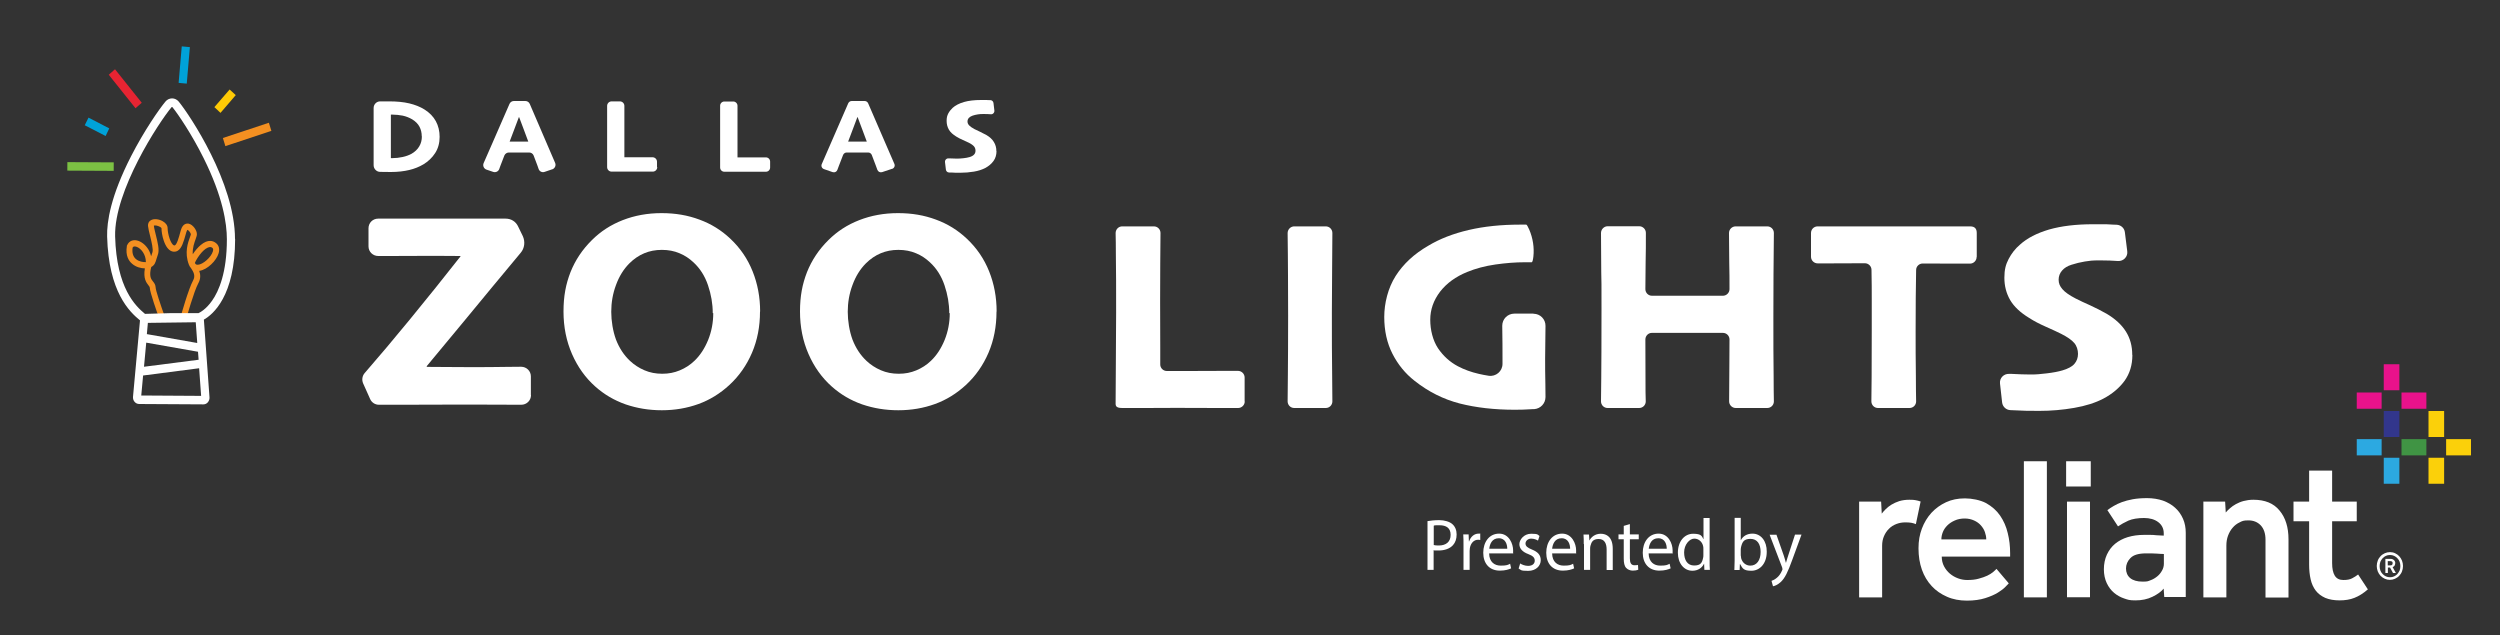 <svg xmlns="http://www.w3.org/2000/svg" id="Layer_1" width="2000" height="508.2" viewBox="0 0 2000 508.2"><rect x="0" y="0" width="2000" height="508.2" fill="#333333" stroke="none"/><defs><style>      .st0 {        fill: #7cc143;      }      .st1 {        fill: #e9128b;      }      .st2 {        fill: #32368c;      }      .st3 {        fill: #f49021;      }      .st4 {        fill: #fff;      }      .st5 {        fill: #fbd00a;      }      .st6 {        fill: #2ca9e1;      }      .st7 {        fill: #e72432;      }      .st8 {        fill: #ffca05;      }      .st9 {        fill: #409444;      }      .st10 {        fill: #00a2d8;      }    </style></defs><g><g><path class="st4" d="M424.8,316.1c0,4.3-3.5,7.7-7.8,7.7-9.8,0-19.5,0-29.2-.1-12.1,0-22.7,0-31.7,0-13.4,0-25,0-34.9.1-7.2,0-13.2,0-18.1,0-3,0-5.8-1.8-7-4.6l-5.6-12.5c-1.2-2.8-.7-6,1.2-8.2,11.2-12.9,23.2-27.1,36-42.7,14-17.1,27.6-34,40.7-50.7v-.3c-5.7,0-11.1-.1-16.2-.1h-13c-9.9,0-19.1,0-27.5.1-3.5,0-6.5,0-9.1,0-4.3,0-7.8-3.4-7.8-7.7v-14.5c0-4.3,3.4-7.7,7.7-7.7s12.4,0,19.7,0c10.7,0,21.4,0,32.2,0s24,0,33.9,0c6.3,0,11.7,0,16.2,0s8.2,2.4,10,6.3l3.7,7.6c2.1,4.5,1.5,9.8-1.7,13.5-5.2,6.2-12.6,15.1-22.2,26.7-13.5,16.4-31.1,37.7-52.9,63.9v.6c4.4,0,9.5,0,15.3.1,5.8,0,11.8.1,17.9.1,11.3,0,21.7,0,31.3-.2,4.3,0,8,0,11-.1,4.3,0,7.8,3.4,7.8,7.7v14.9h0Z"></path><path class="st4" d="M608,249.3c0,11.9-2.1,22.8-6.4,32.9-4.3,10-10.3,18.6-18.1,25.8-7.4,6.8-15.6,11.9-24.7,15.2-9.1,3.3-18.9,5-29.3,5s-19.9-1.6-29-4.7c-9.1-3.2-17.1-7.9-24.2-14.2-8-7.1-14.2-15.8-18.7-26.1-4.5-10.3-6.8-21.6-6.8-34s1.9-22,5.6-31.5c3.8-9.5,9.4-18,17.1-25.6,7-7,15.2-12.3,24.7-16,9.5-3.7,19.8-5.6,31-5.6s21,1.7,30.4,5.2c9.3,3.4,17.5,8.5,24.6,15.2,8,7.5,13.9,16.2,17.9,26.2,4,10,6,20.7,6,32.1h0ZM570.2,250.5c0-7.5-1.3-14.9-3.8-22.3-2.5-7.4-6.4-13.5-11.6-18.3-3.3-3.1-7-5.6-11.2-7.3-4.2-1.8-8.9-2.7-14.1-2.7s-9.8.9-14.1,2.7c-4.3,1.8-8.3,4.5-11.9,8.1-4.6,4.6-8.2,10.4-10.7,17.3-2.6,6.9-3.8,14.1-3.8,21.4s1.3,15.5,3.8,22.3c2.6,6.7,6.3,12.4,11.2,17,3.3,3.1,7.1,5.6,11.5,7.5,4.4,1.9,9.1,2.8,14.3,2.8s9.6-.9,14-2.7c4.3-1.8,8.3-4.3,11.8-7.7,4.5-4.3,8.1-9.8,10.9-16.6,2.7-6.7,4.1-13.9,4.1-21.5h0Z"></path><path class="st4" d="M797.2,249.3c0,11.9-2.1,22.8-6.4,32.9-4.3,10-10.3,18.6-18.1,25.8-7.4,6.8-15.6,11.9-24.7,15.2-9.1,3.3-18.9,5-29.3,5s-19.9-1.6-29-4.7c-9.1-3.2-17.1-7.9-24.2-14.2-8-7.1-14.2-15.8-18.7-26.1-4.5-10.3-6.8-21.6-6.8-34s1.9-22,5.6-31.5c3.8-9.5,9.4-18,17.1-25.6,7-7,15.2-12.3,24.7-16,9.5-3.7,19.8-5.6,31-5.6s21,1.7,30.4,5.2c9.3,3.4,17.5,8.5,24.6,15.2,8,7.5,13.9,16.2,17.9,26.2,4,10,6,20.7,6,32.1h0ZM759.4,250.5c0-7.5-1.3-14.9-3.8-22.3-2.5-7.4-6.4-13.5-11.6-18.3-3.3-3.1-7-5.6-11.2-7.3-4.2-1.8-8.9-2.7-14.1-2.7s-9.8.9-14.1,2.7c-4.3,1.8-8.3,4.5-11.9,8.1-4.6,4.6-8.2,10.4-10.7,17.3-2.6,6.9-3.8,14.1-3.8,21.4s1.3,15.5,3.8,22.3c2.6,6.7,6.3,12.4,11.2,17,3.3,3.1,7.1,5.6,11.5,7.5,4.4,1.9,9.1,2.8,14.3,2.8s9.6-.9,14-2.7c4.3-1.8,8.3-4.3,11.8-7.7,4.5-4.3,8.1-9.8,10.9-16.6,2.7-6.7,4.1-13.9,4.1-21.5h0Z"></path></g><g><path class="st4" d="M995.8,321.1c0,2.9-2.4,5.3-5.3,5.3-3.7,0-9.1,0-16,0-11.5,0-22.6-.1-33.3-.1s-16.9,0-25,.1c-6.3,0-12.4,0-18.4,0s-5.3-2.4-5.3-5.3c0-10.7.2-22,.2-34,.1-14,.2-26.4.2-36.9,0-19,0-34.3-.2-45.7,0-7.6-.1-13.6-.2-18,0-3,2.3-5.4,5.3-5.4h25.3c3,0,5.3,2.4,5.3,5.3,0,7.3-.1,15.3-.2,24,0,10.8-.1,20.8-.1,30.2,0,13.9,0,26.3.1,37.3,0,5.9,0,10.5,0,13.7,0,2.9,2.4,5.2,5.3,5.2,1.9,0,3.8,0,5.9,0,4.2,0,8,0,11.3,0,9.5,0,18.9,0,28.1-.1,4.8,0,8.7,0,11.6,0,2.9,0,5.3,2.4,5.3,5.3v19.1h0Z"></path><path class="st4" d="M1060.6,326.4h-25.2c-3,0-5.3-2.4-5.3-5.3,0-5.6.1-12.7.2-21.3.1-11.6.2-27.5.2-47.4s0-19-.1-31.9c0-11.1-.2-22.4-.3-34,0-3,2.4-5.4,5.3-5.4h25.2c3,0,5.3,2.4,5.3,5.3,0,8.6-.1,18.2-.2,28.9-.1,12.9-.2,24.4-.2,34.5,0,20.5,0,36.3.2,47.5,0,8.9.2,16.8.2,23.8,0,2.9-2.3,5.3-5.3,5.3h0Z"></path><path class="st4" d="M1226.8,251c5.4,0,9.7,4.4,9.6,9.8,0,2.7,0,5.6-.1,8.6-.1,6.8-.2,12.6-.2,17.6s0,13.6.2,20.5c0,3.5,0,6.9.1,10.1,0,5.1-3.9,9.3-9,9.7-.3,0-.6,0-1,0-5.7.4-10.6.5-14.5.5-16.4,0-31.1-1.7-44.1-5-13.1-3.4-25.1-9.4-36.2-18.2-7.3-5.7-13.2-12.9-17.6-21.5-4.4-8.6-6.6-18.5-6.6-29.5s3-23.2,9.1-32.8c6.1-9.6,14.8-17.7,26.1-24.2,9.1-5.5,19.9-9.7,32.3-12.6,12.4-2.9,26.1-4.3,41.1-4.3s3.6,0,5,0c.5,0,1.4,1.8,2.4,4,2.9,6.8,4.1,14.3,3.3,21.6-.3,2.5-.7,4.5-1.4,4.5h-5.3c-7.5,0-15.3.6-23.7,1.8-8.3,1.2-15.8,3.2-22.6,6-9.1,3.7-16.3,8.9-21.6,15.7-5.2,6.8-7.9,14.3-7.9,22.5s2.1,16.6,6.2,22.8c4.2,6.2,9.5,11,15.9,14.4,5.1,2.7,10.7,4.7,16.8,6.1,2.6.6,5.2,1.1,7.8,1.5,5.8.9,11.1-3.6,11.1-9.5,0-1.2,0-2.6,0-4.1,0-6.6,0-15.4-.2-26.4,0-5.4,4.3-9.7,9.7-9.7h15.2,0Z"></path><path class="st4" d="M1413.8,326.4h-25.2c-2.9,0-5.3-2.4-5.3-5.3,0-4,0-9.2.1-15.6,0-8.7.2-20,.2-33.9,0-2.9-2.3-5.3-5.3-5.3s-6.1,0-10.4,0c-8,0-14.4,0-19.4,0s-11.7,0-18.7,0c-3.3,0-6.1,0-8.3,0-2.9,0-5.2,2.4-5.2,5.3,0,12.9,0,23.6.1,32.4,0,6.9,0,12.6.2,17.1,0,3-2.4,5.3-5.3,5.3h-25.2c-3,0-5.3-2.4-5.3-5.3,0-4.8.1-10.9.2-18.3.1-10.5.2-28.9.2-55.1s0-18.2-.2-30c0-10.1-.2-20.5-.2-31.3,0-2.9,2.4-5.4,5.3-5.4h25.3c2.9,0,5.3,2.4,5.3,5.3,0,8.4,0,16.3-.2,23.8,0,7.2-.1,14.2-.2,21.2,0,2.9,2.3,5.3,5.3,5.3,1.9,0,4.3,0,7,0,6.2,0,12.8,0,20.1,0s12.9,0,20.3,0c3.8,0,6.9,0,9.3,0,2.9,0,5.3-2.4,5.3-5.3,0-6.7,0-13.8-.2-21.2,0-7.7-.1-15.6-.2-23.7,0-2.9,2.4-5.3,5.3-5.3h25.3c3,0,5.3,2.4,5.3,5.3-.1,10.7-.2,21.9-.3,33.7,0,13.8-.1,25.1-.1,33.9,0,18.4,0,33.8.2,46.2,0,8.8.1,15.8.2,20.9,0,3-2.4,5.3-5.3,5.3h0Z"></path><path class="st4" d="M1581.3,205.6c0,2.9-2.4,5.3-5.3,5.3-3.1,0-7.1,0-12.1,0-7.3,0-15.8,0-25.7-.1-2.9,0-5.3,2.3-5.3,5.2-.1,8.9-.2,16.3-.3,22.1,0,6.9-.1,15.8-.1,26.7s0,24.3.2,35.9c0,8.4.1,15.2.2,20.4,0,3-2.4,5.3-5.3,5.3h-25.2c-3,0-5.3-2.4-5.3-5.3,0-5,.1-11.5.2-19.5,0-11.1.1-23.4.1-37v-25.5c0-5.9,0-13.7-.2-23.2,0-2.9-2.4-5.3-5.3-5.3-9.8,0-18.6,0-26.5.1-4.8,0-8.5,0-11.3,0-2.9,0-5.3-2.4-5.3-5.3v-19c0-2.9,2.3-5.3,5.3-5.3,5.5,0,13,0,22.4,0,12.8,0,25.6,0,38.3,0s28.7,0,42.2,0c8.5,0,14.9,0,19.1,0s5.3,2.4,5.3,5.3v19h0Z"></path><path class="st4" d="M1705.9,284c0,8-2.1,14.8-6.2,20.6-4.2,5.7-9.8,10.5-17,14.3-6.3,3.3-14.1,5.8-23.3,7.4-9.2,1.6-18.5,2.4-28,2.4s-12.9-.1-18.3-.4c-1.8,0-3.4-.2-4.9-.2-3.4-.2-6.1-2.8-6.5-6.1l-1.7-15.2c-.5-4.3,3-7.9,7.3-7.7.6,0,1.1,0,1.8,0,5.7.3,10.9.5,15.5.5s7.6-.3,12.7-.9c5.1-.6,9.3-1.4,12.7-2.4,4.6-1.4,7.8-3.1,9.6-5.3,1.8-2.1,2.8-4.8,2.8-7.9s-1-6.4-3-8.7c-2-2.4-5.5-4.8-10.4-7.3-3-1.5-7.1-3.4-12.3-5.7-5.2-2.3-9.6-4.6-13.3-7-7.1-4.3-12.2-9.1-15.3-14.4-3.1-5.4-4.6-11.3-4.6-17.8s1.1-10.6,3.4-15c2.3-4.4,5.3-8.3,9.1-11.5,5.7-5.2,13.5-9.2,23.3-12.1,9.8-2.8,21.5-4.2,34.9-4.2s11.8,0,16.4.3c1,0,2,0,2.8.1,3.4.2,6.1,2.7,6.5,6l1.9,15.2c.6,4.3-3,8.1-7.4,7.8h-.1c-3.9-.3-8.8-.5-14.7-.5s-7.9.3-11.7.9c-3.7.6-7.3,1.5-10.7,2.6-3.2,1-5.7,2.5-7.5,4.6-1.8,2-2.8,4.5-2.8,7.4s1,5.2,3,7.5c2,2.4,5.6,4.9,10.6,7.5,3.3,1.7,7.2,3.5,11.7,5.5,4.4,2,8.8,4.3,13.1,6.7,6.9,4.1,12,8.8,15.4,14.2,3.4,5.4,5.1,11.6,5.1,18.7h0Z"></path></g><g><path class="st4" d="M351.7,109.5c0,4.9-1.2,9.3-3.6,13-2.4,3.7-5.6,6.7-9.4,9-3.4,2-7.1,3.5-11.3,4.5-4.2,1-9.1,1.6-14.7,1.6s-5.5,0-8.6-.1h0c-2.9,0-5.2-2.5-5.2-5.3,0-1.1,0-2.3,0-3.7,0-5.7,0-12.3,0-19.8s0-7.1,0-11.8c0-3.2,0-6.7,0-10.5,0-2.9,2.3-5.3,5.2-5.3h.3c3.3,0,5.6,0,6.9,0,6.1,0,11.5.5,16.1,1.6s8.7,2.7,12.2,4.9c4.1,2.6,7.1,5.7,9.1,9.4,2,3.7,3,7.9,3,12.6h0ZM337.4,109.1c0-2.8-.6-5.4-1.8-7.7-1.2-2.3-3.2-4.3-5.8-5.9-2.4-1.4-4.9-2.4-7.7-3-2.8-.5-5.4-.8-7.9-.8h-1.5c0,2.9,0,5.6,0,8.1v13.4c0,3.2,0,7.7,0,13.3h1.4c2.5,0,5.2-.3,8-.9,2.8-.6,5.1-1.5,7-2.5,2.8-1.6,4.9-3.6,6.3-6,1.4-2.3,2.1-5,2.1-8.1h0Z"></path><path class="st4" d="M441.9,135.4l-6.2,2.1c-2,.7-4.1-.3-4.8-2.3-.3-.7-.6-1.6-.9-2.6-.9-2.5-2-5.2-3.1-8.2-.6-1.5-2-2.4-3.6-2.4h-16.2c-1.6,0-3,1-3.6,2.4-1.2,3-2.3,5.8-3.2,8.3-.3.9-.6,1.7-.9,2.5-.7,2-2.9,3-4.9,2.3l-5.3-1.8c-2.1-.7-3.2-3.1-2.3-5.2,1.5-3.4,3.8-8.8,7.1-16.2,4.7-10.8,9.2-21.2,13.6-31.2.6-1.4,2-2.3,3.5-2.3h9.2c1.5,0,2.9.9,3.5,2.3,4.5,10.5,9.1,21.2,13.8,32.1,3,6.9,5.2,11.9,6.5,15.1.9,2.1-.2,4.4-2.3,5.2h0ZM422.6,113.2c-1.1-2.9-2.2-6-3.5-9.4-1.3-3.4-2.5-6.8-3.8-10.1h-.2c-1.1,2.7-2.3,6.1-3.8,10.1-1.5,4-2.7,7.2-3.6,9.5h0s14.9,0,14.9,0h0s0,0,0,0Z"></path><path class="st4" d="M525.8,133.7c0,2-1.6,3.6-3.6,3.6s-2.8,0-4.7,0c-4.4,0-8.7,0-12.9,0s-6.5,0-9.7,0c-1.9,0-3.7,0-5.6,0-2,0-3.6-1.6-3.6-3.6,0-3.7,0-7.5,0-11.6,0-5.4,0-10.2,0-14.3,0-7.4,0-13.3,0-17.7,0-2.1,0-3.9,0-5.4,0-2,1.6-3.6,3.6-3.6h6.6c2,0,3.6,1.6,3.6,3.6,0,2.4,0,5,0,7.7,0,4.2,0,8.1,0,11.7,0,5.4,0,10.2,0,14.4,0,4.2,0,6.7,0,7.3,1.3,0,2.7,0,4.3,0,1.6,0,3.1,0,4.4,0,3.7,0,7.3,0,10.9,0h2.9c2,0,3.6,1.6,3.6,3.6v4.3h0Z"></path><path class="st4" d="M616.1,134c0,1.9-1.5,3.4-3.4,3.4-1.3,0-2.9,0-4.8,0-4.4,0-8.7,0-12.9,0s-6.5,0-9.7,0c-2,0-3.9,0-5.8,0s-3.4-1.5-3.4-3.4c0-3.7,0-7.7,0-11.8,0-5.4,0-10.2,0-14.3,0-7.4,0-13.3,0-17.7,0-2.2,0-4.1,0-5.6,0-1.9,1.5-3.4,3.4-3.4h7.1c1.9,0,3.4,1.6,3.4,3.4,0,2.5,0,5.1,0,7.9,0,4.2,0,8.1,0,11.7,0,5.4,0,10.2,0,14.4,0,4.2,0,6.7,0,7.3,1.3,0,2.7,0,4.3,0,1.6,0,3.1,0,4.4,0,3.7,0,7.3,0,10.9,0h3.1c1.9,0,3.4,1.5,3.4,3.4v4.7h0Z"></path><path class="st4" d="M713.5,135.1l-7.8,2.6c-1.6.5-3.2-.3-3.8-1.8-.3-.9-.7-2-1.2-3.3-1-2.6-2.1-5.5-3.3-8.7-.5-1.1-1.6-1.9-2.8-1.9h-17.3c-1.2,0-2.3.8-2.8,1.9-1.3,3.2-2.4,6.2-3.4,8.8-.5,1.3-.9,2.3-1.2,3.2-.6,1.6-2.2,2.3-3.8,1.8l-6.9-2.4c-1.7-.6-2.5-2.4-1.8-4,1.4-3.3,3.9-9,7.4-17,4.8-11,9.4-21.6,13.8-31.7.5-1.1,1.6-1.8,2.8-1.8h10.3c1.2,0,2.3.7,2.8,1.8,4.6,10.7,9.3,21.6,14.1,32.6,3.3,7.6,5.6,12.9,6.9,15.9.7,1.6-.1,3.4-1.8,4h0ZM693.4,113.2c-1.1-2.9-2.2-6-3.5-9.4-1.3-3.4-2.5-6.8-3.8-10.1h-.2c-1.1,2.7-2.3,6.1-3.8,10.1-1.5,4-2.7,7.2-3.6,9.5h0s14.9,0,14.9,0h0s0,0,0,0Z"></path><path class="st4" d="M797.2,120.8c0,3.1-.8,5.8-2.4,8-1.6,2.2-3.8,4.1-6.6,5.6-2.5,1.3-5.5,2.3-9.1,2.9-3.6.6-7.2.9-10.9.9s-5,0-7.1-.2c-.7,0-1.3,0-1.9,0-1.3,0-2.4-1.1-2.5-2.4l-.7-5.9c-.2-1.7,1.2-3.1,2.8-3,.2,0,.4,0,.7,0,2.2.1,4.3.2,6,.2s3-.1,5-.3,3.6-.5,5-.9c1.8-.5,3-1.2,3.8-2.1s1.1-1.9,1.1-3.1-.4-2.5-1.2-3.4c-.8-.9-2.1-1.9-4.1-2.9-1.2-.6-2.8-1.3-4.8-2.2-2-.9-3.8-1.8-5.2-2.7-2.8-1.7-4.8-3.5-6-5.6-1.2-2.1-1.8-4.4-1.8-7s.4-4.1,1.3-5.9c.9-1.7,2.1-3.2,3.5-4.5,2.2-2,5.3-3.6,9.1-4.7,3.8-1.1,8.4-1.6,13.6-1.6s4.6,0,6.4.1c.4,0,.8,0,1.1,0,1.3,0,2.4,1.1,2.5,2.4l.7,5.9c.2,1.7-1.2,3.2-2.9,3h0c-1.5-.1-3.4-.2-5.7-.2s-3.1.1-4.6.3c-1.5.2-2.9.6-4.2,1-1.2.4-2.2,1-3,1.8-.7.8-1.1,1.7-1.1,2.9s.4,2,1.2,3c.8.9,2.2,1.9,4.2,3,1.3.7,2.8,1.4,4.6,2.2,1.7.8,3.4,1.7,5.1,2.6,2.7,1.6,4.7,3.4,6,5.6,1.3,2.1,2,4.5,2,7.3h0Z"></path></g><g><path class="st3" d="M149.1,254.6l-4.5-1.4c.2-.9,6.2-22.2,9.9-28.9,2-3.6.4-6.7-1.7-9.8-.7-.8-1.3-1.7-1.7-2.8-3.7-9.7-.7-17.7.9-22.1.3-.8.7-1.8.7-2.2-.1-1.1-1.9-3.4-2.8-3.5-.1.1-.4.5-.8,1.7l-.4,1.4c-1.8,6.4-3.3,11.8-6.7,13.7-1.3.7-2.8.9-4.4.4-2.7-.9-5-3.8-6.6-8.6-1.3-3.7-1.8-7.6-1.8-9.9,0-.3-.9-1.1-2.5-1.7-1.8-.7-3.2-.6-3.6-.4.1,1.6.8,4.3,1.5,7.2,1.5,6.1,3.2,12.5,1.6,16.3-.5,1.3-.8,2.4-1.1,3.4-.7,2.4-1.3,4.7-4.1,6.2-.1.7-.3,1.5-.5,2.2-1,5.8.5,7.6,1.9,9.4,1,1.2,2,2.6,2.1,4.7,0,2.3,4.2,14.7,7.1,22.7l-4.4,1.7c-1.2-3.4-7.3-20.4-7.4-24.3,0-.4-.3-.8-1-1.7-1.7-2.2-4.3-5.4-2.9-13.6h0c-3.2,0-7.2-1.1-10.1-3.6-2.7-2.2-5.6-6.5-4.3-14.3v-.3s.2-.3.2-.3c1.5-3.6,5.2-5,9.3-3.4,3.4,1.3,6.5,4.3,8.4,8,.6,1.2,1.1,2.6,1.5,4.2.3-.9.6-1.9,1-3,.9-2.3-.7-8.6-1.8-13.2-.8-3.2-1.5-6-1.7-8.1-.1-1.9.6-3.5,2.1-4.4,2.6-1.7,6.8-1,9.7.7,2.5,1.4,3.9,3.4,3.9,5.6,0,4.5,2.5,12.9,5.1,13.7.4.1.6,0,.7,0,1.7-.9,3.2-6.4,4.4-10.8l.4-1.4c1.5-5.3,4.7-5.4,6.1-5.2,3.5.6,6.9,5.5,6.7,8.6,0,1.1-.5,2.2-1,3.8-1,2.8-2.6,7-2.3,12.1,1.9-2.9,4.2-5.6,6.4-7.4,5.9-5,10.1-3.2,12.1-1.6,2.4,1.8,3.2,4.8,2.2,8.2-1.7,5.9-9,13.2-15.5,14.1,1,2.8,1.3,6.3-.8,10-3.4,6.2-9.4,27.6-9.5,27.8h0ZM156.5,211.3c.5.4,1.1.6,1.8.5,4.1-.2,10.6-6,12-10.7.6-2-.1-2.5-.4-2.8-.6-.5-1.7-1.1-3.7-.2-4.7,2-9.5,9.9-10.3,12.3.1.2.3.5.5.7,0,0,0,0,0,.1h0ZM106.1,198c-.6,4.2.3,7.3,2.7,9.3,2.4,2,5.8,2.5,7.9,2.4,0-6.4-4-11-7.3-12.2-1.1-.4-2.6-.7-3.2.5Z"></path><polygon class="st7" points="108.4 86.6 87 59.8 92 55.4 113.4 82.2 108.4 86.6"></polygon><polygon class="st10" points="149.4 66.9 142.9 66.3 145.4 37.1 151.9 37.7 149.4 66.9"></polygon><polygon class="st10" points="84.5 108.8 67.8 100.2 70.8 94.1 87.4 102.7 84.5 108.8"></polygon><polygon class="st3" points="180.3 116.9 178.3 110.4 215.1 98.2 217.1 104.7 180.3 116.9"></polygon><polygon class="st8" points="176.4 90.3 171.5 85.7 183.7 71.6 188.6 76.1 176.4 90.3"></polygon><rect class="st0" x="69" y="114.7" width="6.8" height="37.1" transform="translate(-61.2 204.9) rotate(-89.7)"></rect><path class="st4" d="M188,191.2c0-45-36.1-99-45-109.9-1.3-1.6-3.3-2.6-5.3-2.6h0c-2,0-4,.9-5.3,2.5-5.1,6.1-17.1,23.4-27.5,43.7-16.4,32-19.5,52.6-19.2,64.3,1.2,44.6,18,60.3,26.3,67.1l-5.6,61.2c-.1,1.4.3,2.9,1.3,4,.9,1.1,2.3,1.7,3.7,1.7l51.3.3h0c1.4,0,2.7-.6,3.6-1.7.9-1.1,1.4-2.5,1.3-3.9l-4.5-62.2c7.1-4,25-18.7,25-64.6h0ZM116.9,274.1l41.5,7.3.5,6.4-43.7,5.6,1.8-19.4h0ZM117.5,267.2l.8-8.9,38.3-.5,1.2,16.6-40.3-7.1h0ZM113,316.5l1.5-16.3v.2s44.8-5.8,44.8-5.8l1.6,22.1-47.9-.3h0ZM158.6,250.5h-21.9s-20.7.6-20.7.6c-7.5-6.2-22.8-20.5-23.9-62-.9-36.4,34.9-91.1,45.1-103.3.1-.2.3-.2.4-.2,0,0,.3,0,.4.2,4.6,5.7,15.5,21.8,24.9,40.7,15.4,30.9,18.6,52.3,18.6,64.9,0,26.7-6.4,41.4-11.8,49.1-4.8,6.9-9.7,9.5-11.1,10.1h0Z"></path></g></g><g><g><path class="st4" d="M1142,416.9c2.4-.4,5.4-.8,9.4-.8s8.4,1.2,10.6,3.3c2.1,1.9,3.3,4.7,3.3,8.2s-1,6.4-2.9,8.5c-2.6,2.9-6.8,4.3-11.6,4.3s-2.8,0-3.9-.3v15.8h-4.9v-39h0ZM1146.9,436c1.1.3,2.4.4,4.1.4,5.9,0,9.5-3,9.5-8.5s-3.5-7.7-8.9-7.7-3.8.2-4.6.4v15.3h0Z"></path><path class="st4" d="M1170.8,436.4c0-3.3,0-6.2-.2-8.9h4.3l.2,5.6h.2c1.2-3.8,4.2-6.2,7.5-6.2s.9,0,1.4.2v4.9c-.5-.1-1-.2-1.7-.2-3.5,0-5.9,2.8-6.6,6.6-.1.7-.2,1.5-.2,2.4v15.1h-4.9v-19.5h0Z"></path><path class="st4" d="M1191.3,442.7c.1,7,4.4,9.8,9.3,9.8s5.7-.6,7.5-1.5l.8,3.7c-1.7.8-4.7,1.8-9,1.8-8.4,0-13.3-5.7-13.3-14.3s4.8-15.3,12.7-15.3,11.2,8.1,11.2,13.4-.1,1.9-.2,2.4h-19.1ZM1205.8,439c0-3.3-1.3-8.4-6.8-8.4s-7.2,4.8-7.6,8.4h14.4Z"></path><path class="st4" d="M1216,450.7c1.5,1,4,2,6.5,2,3.6,0,5.3-1.9,5.3-4.2s-1.4-3.8-5.1-5.2c-4.9-1.8-7.2-4.6-7.2-8s3.5-8.3,9.4-8.3,5.2.8,6.7,1.8l-1.2,3.7c-1.1-.7-3-1.6-5.5-1.6s-4.5,1.8-4.5,3.9,1.6,3.4,5.1,4.8c4.7,1.9,7.1,4.3,7.1,8.6s-3.7,8.5-10.1,8.5-5.7-.8-7.6-1.9l1.2-3.9h0Z"></path><path class="st4" d="M1241.7,442.7c.1,7,4.4,9.8,9.3,9.8s5.7-.6,7.5-1.5l.8,3.7c-1.7.8-4.7,1.8-9,1.8-8.4,0-13.3-5.7-13.3-14.3s4.8-15.3,12.7-15.3,11.2,8.1,11.2,13.4-.1,1.9-.2,2.4h-19.1ZM1256.1,439c0-3.3-1.3-8.4-6.8-8.4s-7.2,4.8-7.6,8.4h14.4Z"></path><path class="st4" d="M1267,435.3c0-2.9,0-5.3-.2-7.7h4.4l.3,4.7h.1c1.4-2.7,4.5-5.3,9-5.3s9.6,2.4,9.6,12.1v16.9h-4.9v-16.4c0-4.6-1.6-8.4-6.3-8.4s-5.8,2.4-6.6,5.3c-.2.6-.3,1.5-.3,2.4v17h-4.9v-20.7h0Z"></path><path class="st4" d="M1303.9,419.4v8.1h7.1v3.9h-7.1v15.3c0,3.5.9,5.5,3.7,5.5s2.2-.2,2.8-.3l.2,3.9c-.9.4-2.5.7-4.4.7s-4.1-.8-5.3-2.2c-1.4-1.5-1.9-4.1-1.9-7.4v-15.5h-4.2v-3.9h4.2v-6.8l4.8-1.4h0Z"></path><path class="st4" d="M1318.9,442.7c.1,7,4.4,9.8,9.3,9.8s5.7-.6,7.5-1.5l.8,3.7c-1.7.8-4.7,1.8-9,1.8-8.4,0-13.3-5.7-13.3-14.3s4.8-15.3,12.7-15.3,11.2,8.1,11.2,13.4-.1,1.9-.2,2.4h-19.1ZM1333.4,439c0-3.3-1.3-8.4-6.8-8.4s-7.2,4.8-7.6,8.4h14.4Z"></path><path class="st4" d="M1367.7,414.3v34.3c0,2.5,0,5.4.2,7.3h-4.4l-.2-4.9h-.1c-1.5,3.2-4.8,5.6-9.3,5.6-6.6,0-11.6-5.8-11.6-14.4,0-9.4,5.5-15.2,12.2-15.2s7,2,8.2,4.3h.1v-16.9h4.9ZM1362.7,439.1c0-.6,0-1.5-.2-2.2-.7-3.3-3.4-6-7.1-6s-8.1,4.7-8.1,11,2.7,10.5,8,10.5,6.4-2.3,7.2-6.2c.2-.7.2-1.4.2-2.2v-4.9h0Z"></path><path class="st4" d="M1387.5,455.9c.1-1.9.2-4.8.2-7.3v-34.3h4.9v17.8h.1c1.7-3.2,4.9-5.2,9.3-5.2,6.7,0,11.5,5.9,11.4,14.5,0,10.1-6.1,15.2-12.2,15.2s-7.1-1.6-9.1-5.3h-.2l-.2,4.7h-4.3ZM1392.7,444.6c0,.6.1,1.3.2,1.9.9,3.6,3.8,6,7.4,6,5.1,0,8.2-4.4,8.2-10.9s-2.8-10.5-8.1-10.5-6.5,2.4-7.5,6.3c-.1.6-.3,1.3-.3,2.1v5.1h0Z"></path><path class="st4" d="M1421.1,427.6l5.9,16.8c.6,1.9,1.3,4.1,1.7,5.8h.1c.5-1.7,1.1-3.9,1.8-5.9l5.4-16.6h5.2l-7.4,20.2c-3.5,9.7-5.9,14.7-9.3,17.8-2.4,2.2-4.8,3.1-6.1,3.3l-1.2-4.3c1.2-.4,2.8-1.2,4.3-2.5,1.4-1.1,3-3.1,4.1-5.7.2-.5.4-.9.4-1.2s-.1-.7-.3-1.4l-10-26.1h5.4Z"></path></g><g><g id="RELIANT"><path class="st4" d="M1487.3,401.3h17.6l.5,9.6c.8-1.1,1.9-2.3,3.2-3.6,1.3-1.3,2.8-2.5,4.6-3.6,1.8-1.1,3.8-2,6.2-2.8,2.4-.7,5-1.1,8-1.1s3.4.1,4.8.3c1.4.2,2.8.6,4.3,1.1l-3.8,18.1c-1.3-.5-2.5-.9-3.8-1.1s-2.8-.3-4.6-.3c-2.5,0-4.9.4-7.2,1.3-2.3.9-4.3,2.1-5.9,3.8-1.7,1.6-3,3.6-4,5.9-1,2.3-1.5,4.8-1.5,7.7v41.3h-18.4v-76.5h0Z"></path><path class="st4" d="M1607,466.7c-.3.3-1.2,1.2-2.6,2.7-1.4,1.5-3.4,3-6.1,4.7-2.6,1.6-6,3.1-10.1,4.4s-9,2-14.7,2-11.2-1-15.9-3.1c-4.8-2.1-8.9-4.9-12.3-8.6-3.4-3.7-6-8-7.8-13.1-1.8-5.1-2.7-10.8-2.7-17s.9-10.9,2.7-15.8c1.8-4.8,4.4-9.1,7.6-12.6,3.3-3.6,7.2-6.4,11.7-8.5,4.5-2.1,9.5-3.1,15.1-3.1s12.3,1.3,17,3.8c4.6,2.6,8.4,5.9,11.2,10,2.8,4.1,4.9,8.8,6.1,14,1.3,5.2,1.9,10.5,1.9,16v2.8h-54.7c0,2.8.6,5.4,1.8,7.7,1.2,2.3,2.8,4.3,4.7,5.9,1.9,1.6,4.1,2.9,6.6,3.8,2.4.9,4.9,1.3,7.3,1.3,3.5,0,6.6-.3,9.3-1.1,2.6-.7,4.9-1.5,6.8-2.4,1.9-.9,3.4-1.9,4.6-2.9,1.2-1,2.1-1.9,2.7-2.5l10,11.8h0ZM1589,431.5c0-2-.4-3.9-1.1-5.9-.7-2-1.8-3.7-3.2-5.3-1.4-1.6-3.2-2.9-5.4-3.9-2.2-1-4.7-1.6-7.5-1.6s-5.7.5-8,1.6c-2.3,1-4.3,2.3-5.9,3.9-1.6,1.6-2.8,3.3-3.6,5.3-.8,2-1.2,3.9-1.2,5.9h35.9,0Z"></path><rect class="st4" x="1619.1" y="369" width="18.4" height="108.9"></rect><path class="st4" d="M1652.9,369h19.7v20.2h-19.7v-20.2ZM1653.6,401.3h18.4v76.5h-18.4v-76.5h0Z"></path><path class="st4" d="M1731.1,470.7c-2,2.5-5,4.7-9.1,6.7-4.1,2-8.6,2.9-13.6,2.9s-6-.5-9-1.5c-3-1-5.7-2.5-8.1-4.5-2.4-2-4.4-4.6-5.9-7.8-1.5-3.2-2.3-6.9-2.3-11.1s.8-8.2,2.4-11.7c1.6-3.4,3.7-6.3,6.6-8.7,2.8-2.3,6.2-4.1,10.1-5.3,4-1.2,8.3-1.8,13.1-1.8s3.1,0,4.8,0c1.8,0,3.5.1,5.1.3,1.9.1,3.8.2,5.8.3v-1.8c0-3.8-1.5-6.8-4.4-9-2.9-2.2-6.7-3.3-11.4-3.3s-9.4.7-12.5,2.1c-3.1,1.4-5.9,3-8.3,4.6l-8.5-13c1.5-1.1,3.1-2.2,5-3.3,1.9-1.1,4.1-2.2,6.6-3.1,2.5-.9,5.4-1.7,8.7-2.3,3.3-.6,7.1-.9,11.5-.9s8.9.7,12.7,2c3.8,1.4,7.1,3.3,9.7,5.7,2.7,2.4,4.8,5.4,6.3,8.8,1.5,3.4,2.2,7.2,2.2,11.2v51.4h-17.2l-.5-7.2h0ZM1731.1,443.2c-1.9,0-3.7-.2-5.5-.3-1.5,0-3-.2-4.6-.2-1.6,0-3,0-4.1,0-5.9,0-10.1,1.2-12.5,3.7-2.4,2.4-3.6,5.3-3.6,8.4s1.1,5.8,3.4,7.7c2.2,1.8,5.5,2.8,9.9,2.8s4.3-.4,6.3-1.1c2-.7,3.8-1.8,5.4-3.1,1.6-1.3,2.8-2.8,3.8-4.6,1-1.7,1.5-3.6,1.5-5.5v-7.5h0Z"></path><path class="st4" d="M1762.5,401.3h17.6l.5,8.7c.9-1.1,2-2.2,3.4-3.4,1.3-1.2,2.9-2.3,4.7-3.3,1.8-1,3.9-1.9,6.2-2.5,2.3-.6,4.9-1,7.8-1,9.2,0,16.2,2.8,20.9,8.6,4.8,5.7,7.2,13.4,7.2,23.1v46.5h-18.4v-46.3c0-4.9-1.3-8.7-3.8-11.4-2.6-2.7-5.9-4-9.9-4s-4.9.5-7,1.6c-2.2,1-4.1,2.5-5.6,4.3-1.6,1.8-2.8,4-3.7,6.4-.9,2.4-1.3,5.1-1.3,7.9v41.4h-18.4v-76.5h0Z"></path><path class="st4" d="M1847.3,417h-12.5v-15.7h12.5v-24.8h18.4v24.8h19.7v15.7h-19.7v33.5c0,4.4.7,7.7,2.1,10,1.4,2.3,3.7,3.5,6.8,3.5s5.2-.4,7-1.3c1.7-.9,3.4-1.9,4.9-3.1l7.8,11.9c-3.7,3.2-7.2,5.4-10.8,6.8-3.5,1.4-7.5,2-11.9,2s-8.3-.7-11.4-2c-3.1-1.4-5.7-3.3-7.6-5.8-1.9-2.5-3.3-5.5-4.1-9.1-.8-3.5-1.2-7.4-1.2-11.7v-34.8h0Z"></path></g><g id="Reliant_positives"><g id="Positives_CMYK"><rect class="st1" x="1907" y="291.4" width="12.5" height="20.8"></rect><rect class="st1" x="1885.4" y="314" width="19.9" height="13"></rect><rect class="st1" x="1921.2" y="314" width="19.9" height="13"></rect><rect class="st5" x="1942.8" y="328.8" width="12.5" height="20.8"></rect><rect class="st5" x="1942.8" y="366.2" width="12.5" height="20.8"></rect><rect class="st9" x="1921.2" y="351.3" width="19.9" height="13"></rect><rect class="st5" x="1956.9" y="351.3" width="19.9" height="13"></rect><rect class="st2" x="1907" y="328.8" width="12.5" height="20.8"></rect><rect class="st6" x="1907" y="366.2" width="12.5" height="20.8"></rect><rect class="st6" x="1885.4" y="351.3" width="19.9" height="13"></rect></g></g><g id="Large_R_Reliant"><path class="st4" d="M1912,463.9c-1.5,0-2.9-.3-4.2-.9s-2.4-1.4-3.4-2.4c-.9-1-1.7-2.2-2.2-3.5-.5-1.4-.8-2.8-.8-4.3s.3-3,.8-4.3c.5-1.4,1.3-2.5,2.2-3.5.9-1,2.1-1.8,3.4-2.4,1.3-.6,2.7-.9,4.2-.9s2.9.3,4.1.9c1.3.6,2.4,1.4,3.3,2.4.9,1,1.7,2.2,2.2,3.5.5,1.4.8,2.8.8,4.3s-.3,3-.8,4.3c-.5,1.4-1.3,2.5-2.2,3.5-.9,1-2.1,1.8-3.4,2.4-1.3.6-2.7.9-4.2.9h0ZM1912,461.8c1.2,0,2.3-.2,3.3-.7,1-.5,1.9-1.1,2.6-1.9.7-.8,1.3-1.8,1.8-2.8.4-1.1.6-2.3.6-3.5s-.2-2.4-.6-3.5c-.4-1.1-1-2-1.8-2.8-.7-.8-1.6-1.4-2.6-1.9-1-.5-2.1-.7-3.3-.7s-2.3.2-3.3.7c-1,.5-1.9,1.1-2.6,1.9-.7.8-1.4,1.8-1.8,2.8-.4,1.1-.6,2.3-.6,3.5s.2,2.4.6,3.5c.4,1.1,1,2,1.8,2.8.7.8,1.6,1.4,2.6,1.9,1,.5,2.1.7,3.3.7h0ZM1908.3,447.1h4.1c.7,0,1.2,0,1.7.3.5.2.9.5,1.2.8.3.3.5.7.7,1.1s.2.8.2,1.1c0,.7-.2,1.4-.5,2s-.9,1-1.6,1.3l2.6,4.7h-2.3l-2.4-4.4h-1.7v4.4h-2v-11.2h0ZM1912.3,452.3c.6,0,1.1-.1,1.4-.5.3-.3.4-.7.4-1.3s-.1-1-.5-1.2c-.3-.3-.8-.4-1.5-.4h-1.9v3.4h2Z"></path></g></g></g></svg>